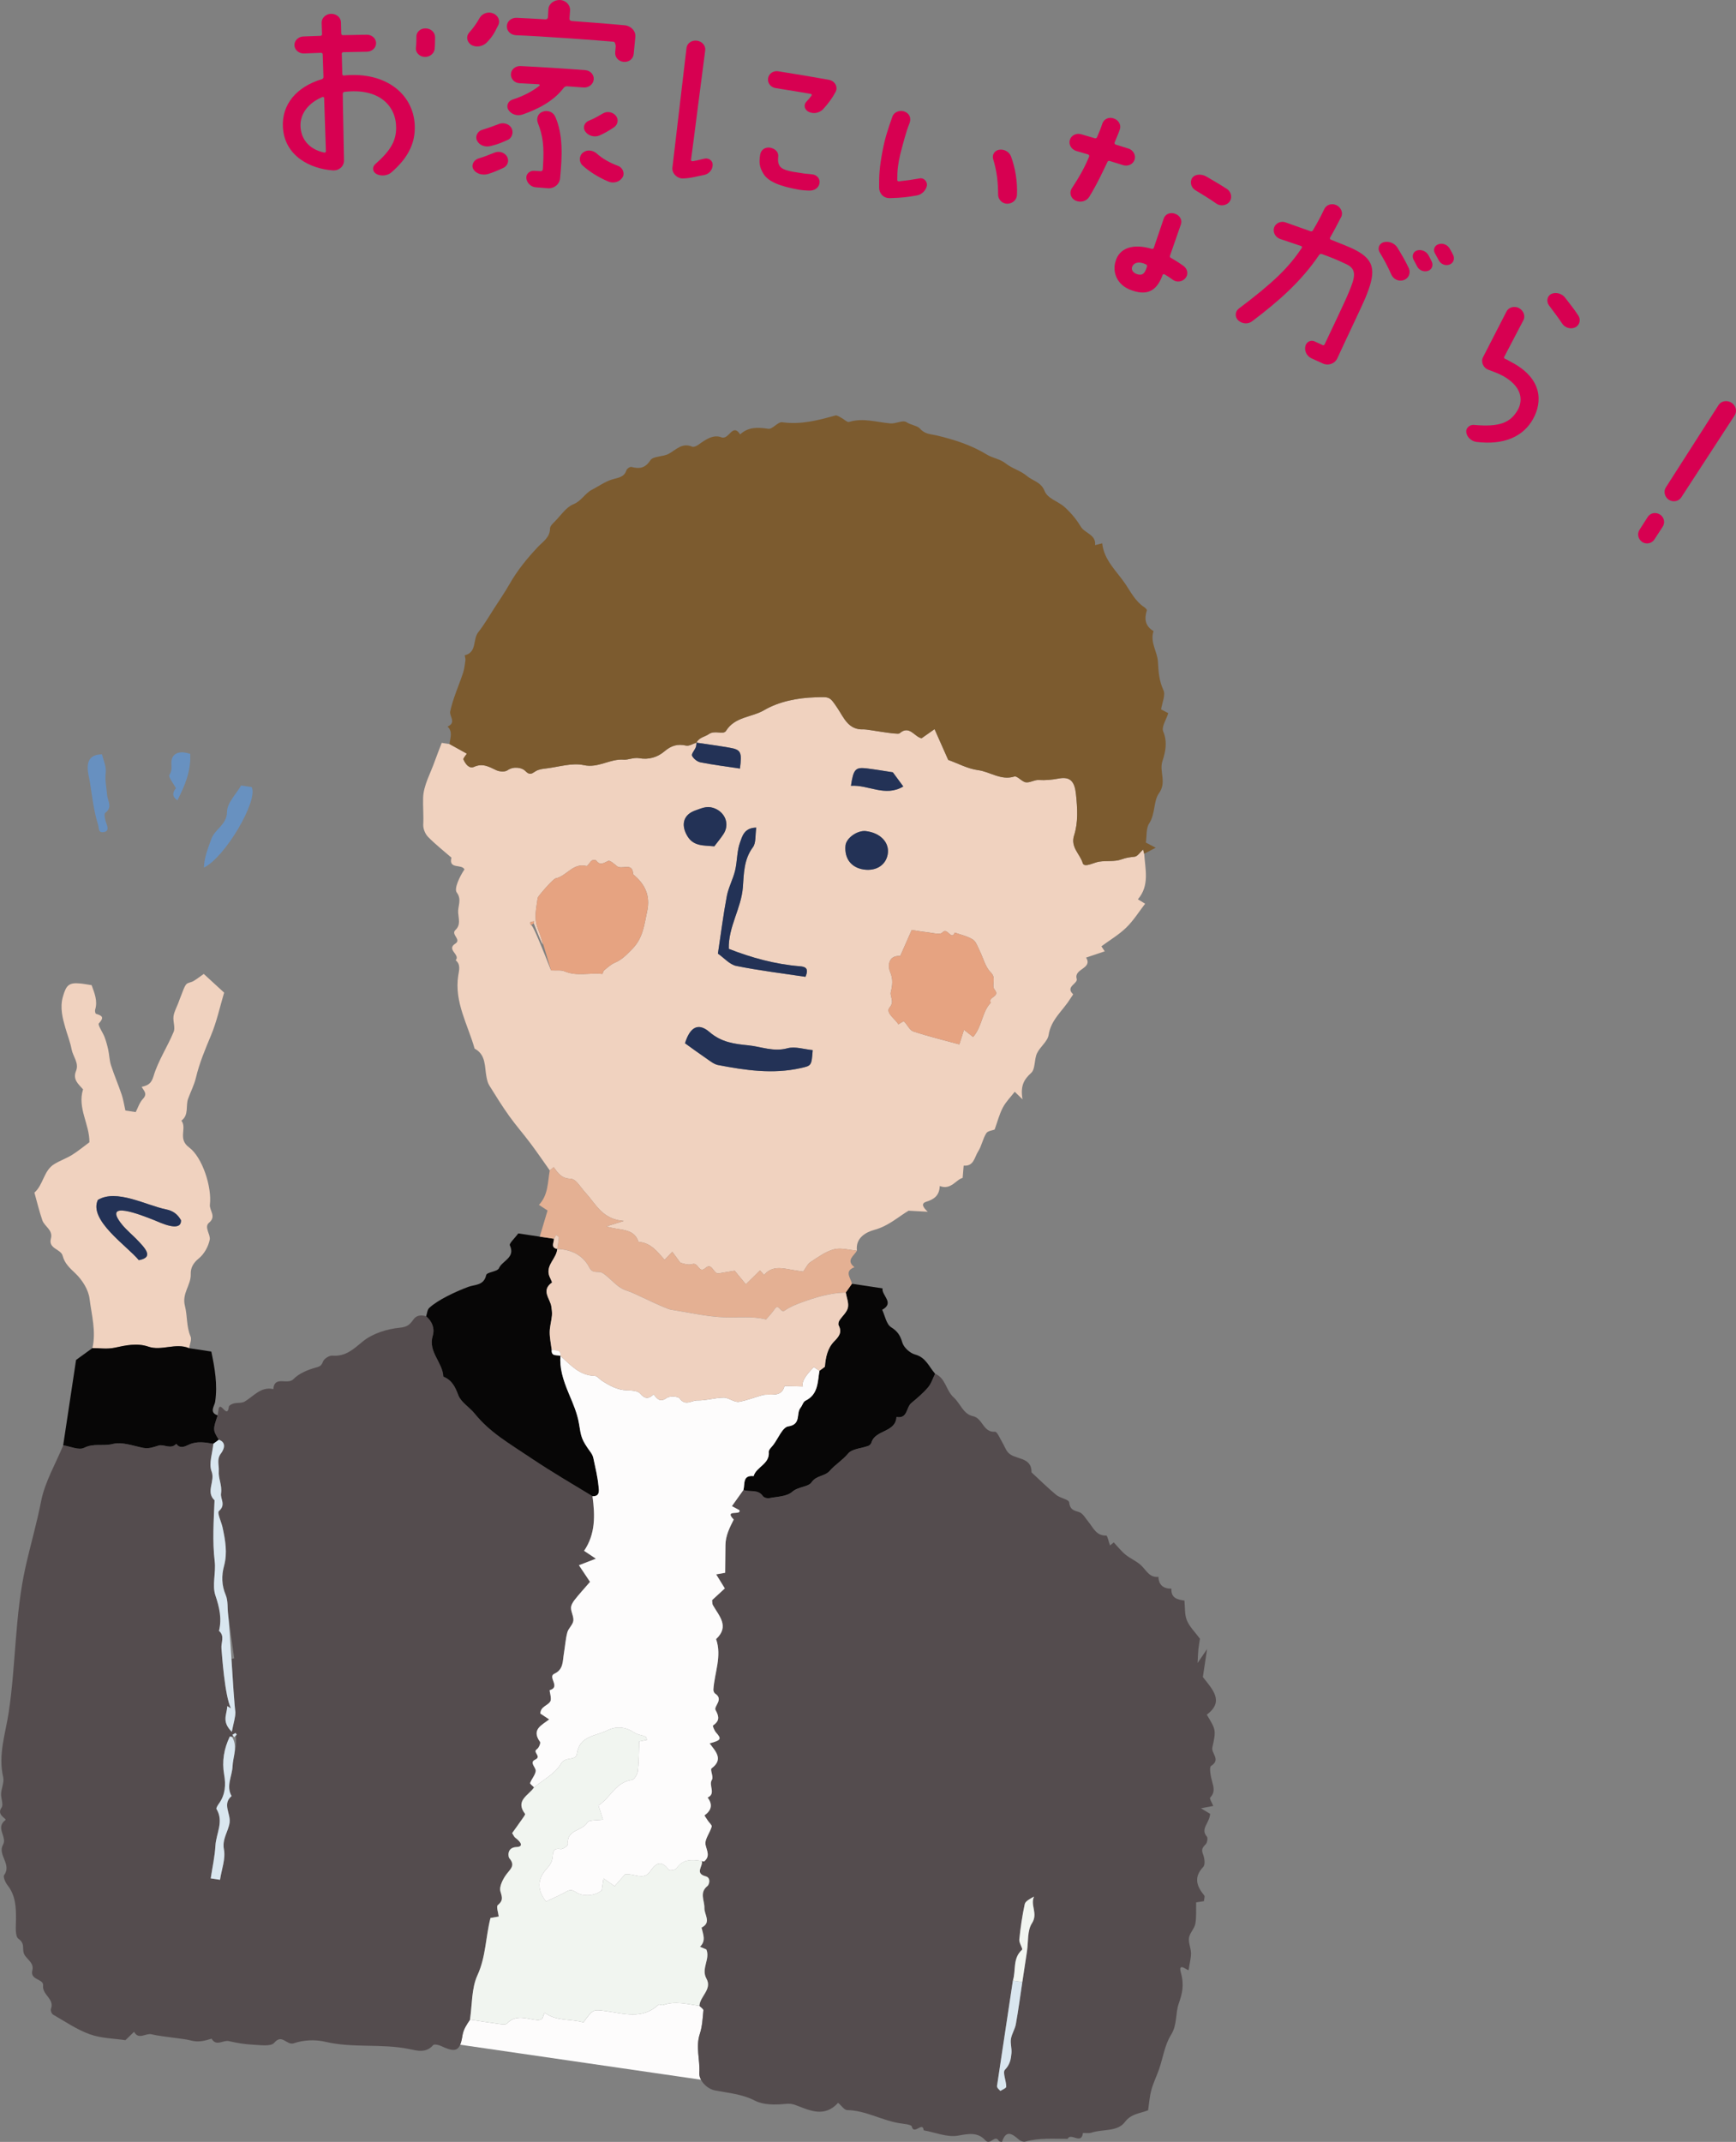 <?xml version="1.0" encoding="UTF-8"?>
<svg id="_レイヤー_2" data-name="レイヤー 2" xmlns="http://www.w3.org/2000/svg" width="122.619" height="151.256" viewBox="0 0 122.619 151.256">
  <rect x="0" y="0" width="122.619" height="151.256" fill="#808080" stroke="none"/>
  <defs>
    <style>
      .cls-1 {
        fill: #e4b093;
      }

      .cls-2 {
        fill: #e6a381;
      }

      .cls-3 {
        fill: #fdfcfc;
      }

      .cls-4 {
        fill: #070606;
      }

      .cls-5 {
        fill: #7c5b2f;
      }

      .cls-6 {
        fill: #233256;
      }

      .cls-7 {
        fill: #f0d2bf;
      }

      .cls-8 {
        fill: #6891c0;
      }

      .cls-9 {
        fill: none;
      }

      .cls-10 {
        fill: #f1f5f0;
      }

      .cls-11 {
        fill: #d70051;
      }

      .cls-12 {
        fill: #d9e6ef;
      }

      .cls-13 {
        fill: #6790c0;
      }

      .cls-14 {
        fill: #efd1bf;
      }

      .cls-15 {
        fill: #544c4e;
      }
    </style>
  </defs>
  <g id="_ヘッダー" data-name="ヘッダー">
    <g>
      <g>
        <path class="cls-9" d="m16.541,117.107c-.144-1.034-.29-2.053-.425-3.074.062.473.146,1.76.232,3.108.06-.006.123-.016.193-.034Z"/>
        <path class="cls-9" d="m16.446,124.499c-.01.078-.018.157-.021.235.003-.078.011-.157.021-.235Z"/>
        <path class="cls-9" d="m16.447,124.486c.075-.57.297-1.164.206-1.922-.038.038-.075.077-.115.115-.021-.029-.042-.057-.063-.086-.028.021-.051.034-.086.063.369.605.137,1.218.057,1.83Z"/>
        <path class="cls-9" d="m37.482,65.336l0-0c-.005-.037-.017-.086-.025-.128.008.042.02.091.025.128Z"/>
        <path class="cls-9" d="m37.703,65.212c-.074.041-.147.083-.221.124.074-.041.149-.077,1.437,3.186-.214-.69-.429-1.484-.697-2.281.207.637.195.812-.52-1.028Z"/>
        <path class="cls-3" d="m49.43,143.623c.175-.526.2-1.105.253-1.664.009-.095-.181-.208-.279-.313-.854-.11-1.704-.37-2.569-.052-.092.034-.269-.077-.32-.029-1.136,1.07-2.446.627-3.728.451-.908-.125-.909-.12-1.577.8-.885-.267-1.903-.053-2.742-.69-.058.15-.115.296-.171.442-.099.031-.2.092-.296.086-.741-.044-1.51-.471-2.19.238-.104.108-.412.049-.62.022-.665-.087-1.328-.195-1.992-.296-.234.354-.467.672-.539,1.142-.041.269-.091.476-.158.632l17.012,2.473c-.082-.156-.131-.322-.12-.486.063-.918-.271-1.828.038-2.755Z"/>
        <path class="cls-8" d="m17.774,55.581c-.218-.033-.439-.066-.744-.112-.342.598-.986,1.222-.994,1.855-.012.935-.853,1.203-1.112,1.93-.236.661-.488,1.258-.524,2.012,1.484-.695,3.869-4.755,3.375-5.685Z"/>
        <path class="cls-13" d="m7.303,58.765c.371-.047.333-.309.211-.614-.094-.234-.183-.675-.077-.751.538-.388.159-.868.131-1.249-.039-.528-.171-1.03-.099-1.588.054-.421-.17-.878-.264-1.29-.762-0-1.014.388-1.01.953.003.361.112.72.167,1.08.15.978.264,1.959.56,2.915.083.267-.003.592.381.543Z"/>
        <path class="cls-8" d="m12.531,56.515c.51-1.008.964-2.019.905-3.279-.629-.214-1.181-.124-1.309.414-.077.323.099.68-.161,1.064-.098.145.29.619.459.948q-.422.511.106.853Z"/>
        <path class="cls-15" d="m33.197,142.616c.159-1.053.102-2.204.529-3.134.597-1.301.569-2.67.919-4.041.164-.029.366-.064.581-.102-.03-.277-.186-.705-.067-.803.378-.313.329-.516.191-.962-.107-.348.182-.914.454-1.259.299-.379.591-.609.168-1.099-.075-.087-.195-.759.518-.785.432-.016.41-.281-.101-.662-.077-.058-.115-.168-.214-.321.211-.294.455-.628.69-.968.088-.127.257-.343.221-.391-.726-.954.266-1.307.637-1.873-.098-.105-.299-.247-.277-.308.106-.29.353-.548.393-.838.036-.257-.478-.605-.041-.808.5-.232-.209-.524.124-.74.138-.089.283-.435.223-.518-.63-.875.113-1.17.647-1.586-.215-.143-.423-.281-.622-.413.005-.508.538-.556.705-.867.11-.205-.09-.772-.041-.786.79-.225-.179-.933.325-1.161.648-.294.579-.887.67-1.419.085-.498.115-1.009.243-1.495.077-.291.382-.531.425-.818.043-.287-.157-.603-.163-.908-.004-.189.122-.406.248-.566.325-.414.682-.802,1.095-1.28-.214-.32-.444-.666-.785-1.175.419-.162.733-.282,1.198-.462-.412-.275-.602-.402-.833-.556.811-1.185.777-2.509.594-3.855-1.423-.863-2.856-1.698-4.245-2.628-1.756-1.175-3.011-1.886-4.075-3.204-.367-.455-.964-.795-1.155-1.301-.226-.6-.459-1.069-1.06-1.31-.044-1.008-1.084-1.747-.752-2.871.158-.536-.032-1.02-.463-1.392-.347-.106-.681-.085-.9.228-.244.348-.421.529-.965.58-.903.086-1.941.42-2.598.961-.693.57-1.224,1.084-2.172,1.012-.215-.016-.577.218-.652.419-.115.311-.235.348-.543.433-.553.154-1.155.406-1.543.805-.424.436-1.344-.277-1.422.704-.893-.194-1.384.509-2.029.884-.209.121-.513.067-.765.13-.131.033-.334.137-.345.228-.111.897-.557-.362-.716.118-.025.166-.05.333-.075.499-.345.997-.343,1.043.082,1.721.632.215.287.791.16.954-.333.429-.13.832-.161,1.248-.041.537.247,1.013.159,1.586-.06.394.365.8-.149,1.247-.143.124.172.761.259,1.167.191.894.352,1.785.103,2.704-.186.688-.177,1.361.116,2.056.175.416.111.929.173,1.397.135,1.021.281,2.04.425,3.074-.07.018-.133.028-.193.034.1,1.564.203,3.21.28,3.766.002.36-.118.72-.254,1.393-.736-.743-.349-1.198-.316-1.819.084.06.172.112.255.161-.447-.914-.637-3.865-.67-4.229-.039-.419.254-.874-.172-1.243.212-.869.031-1.653-.256-2.507-.242-.72.047-1.6-.047-2.391-.173-1.447-.069-2.883-.013-4.324-.642-.601.059-1.335-.208-2.04-.209-.555.066-1.292.126-1.948-.587-.099-1.166-.206-1.748.07-.276.131-.609.297-.871-.067-.39.421-.864.005-1.251.122-.367.111-.686.243-1.088.163-.715-.143-1.497-.444-2.148-.276-.672.173-1.355-.071-2.029.276-.364.188-.975-.104-1.475-.179-.54,1.313-1.296,2.583-1.562,3.949-.305,1.567-.752,3.088-1.099,4.638-.757,3.376-.675,6.85-1.187,10.257-.227,1.51-.761,3.005-.391,4.585.083.356-.125.772-.147,1.163-.019.335.183.78.03.992-.382.528.4.783.276.875-.738.549.146,1.192-.171,1.743-.407.71.635,1.38.08,2.142-.089.122.084.523.236.715.576.728.606,1.562.599,2.429-.004.469-.079,1.174.176,1.356.432.309.287.598.355.947.089.46.781.68.624,1.288-.178.688.812.591.759,1.061-.076.669.824.944.557,1.646-.041.107.043.351.141.407.856.493,1.689,1.069,2.609,1.396.823.292,1.747.299,2.51.414.269-.26.44-.426.61-.591.327.599.82.077,1.227.175.49.118.999.161,1.499.237.445.067.9.097,1.332.211.502.132.954.006,1.416-.138.33.58.82.077,1.228.174.545.129,1.108.223,1.666.25.524.025,1.299.148,1.531-.131.558-.671.88.21,1.391.031.67-.234,1.506-.272,2.202-.107,1.959.466,3.972.116,5.927.514.587.12,1.203.307,1.708-.278.07-.081.387-.015.552.063.781.37,1.148.398,1.354-.086.066-.156.116-.364.158-.632.072-.47.305-.788.539-1.142Zm-17.657-9.872c-.244-.037-.395-.06-.658-.099.118-.781.29-1.542.333-2.31.048-.856.611-1.703.077-2.586-.045-.074.102-.286.19-.413.433-.62.475-1.303.349-2.016-.166-.941-.014-1.834.398-2.687.007-.015.105.014.161.022.035-.03.057-.043.086-.063-.021-.029-.042-.057-.063-.086.073-.043.146-.086.218-.129.033.045.096.11.087.121-.018.024-.043.043-.064.064.09.758-.131,1.352-.206,1.922-.001.004-.001.009-.002.013-.01.079-.018.157-.021.235-.028.7-.473,1.388-.069,2.1-.673.559-.048,1.245-.141,1.875-.093.634-.542,1.151-.4,1.894.126.663-.165,1.406-.276,2.141Z"/>
        <path class="cls-15" d="m85.065,133.861c-.541-.661-.772-1.288-.074-2.026.151-.16.089-.629-.019-.897-.136-.336-.031-.481.189-.698.109-.108.166-.447.085-.542-.48-.557.177-.928.23-1.61-.091-.055-.318-.191-.648-.39.462-.089.665-.128.868-.167-.088-.219-.28-.521-.221-.582.331-.343.271-.672.157-1.081-.108-.384-.246-1.064-.087-1.164.706-.447-.006-.881.088-1.305.274-1.236.249-1.242-.394-2.312,1.251-.936.421-1.767-.277-2.659.085-.565.175-1.16.298-1.974-.268.394-.404.593-.67.983.024-.452.028-.706.055-.958.029-.272.079-.541.111-.757-.347-.47-.736-.841-.922-1.295-.172-.42-.125-.928-.174-1.401-.501-.064-.96-.178-.918-.837-.562.001-.896-.248-.92-.837-.611.07-.831-.419-1.18-.769-.324-.325-.787-.506-1.148-.801-.303-.248-.548-.567-.825-.86-.088.071-.175.14-.265.212-.091-.249-.185-.699-.264-.697-.713.025-.915-.551-1.259-.967-.207-.25-.398-.611-.665-.691-.403-.121-.638-.18-.7-.689-.025-.205-.637-.296-.911-.523-.605-.502-1.166-1.058-1.745-1.592.015-1.157-1.21-.853-1.679-1.431-.166-.205-.254-.472-.393-.701-.16-.264-.355-.747-.506-.736-.849.06-.86-.952-1.556-1.099-.691-.146-.9-.91-1.36-1.321-.559-.499-.569-1.373-1.314-1.673-.163.326-.272.698-.502.968-.349.408-.768.76-1.183,1.107-.368.307-.255,1.129-1.045.978-.06,1.118-1.504.889-1.77,1.814-.026.09-.123.192-.21.225-.489.181-1.153.203-1.437.546-.394.475-.911.777-1.294,1.217-.356.409-.941.309-1.291.818-.232.338-.925.284-1.374.675-.383.334-1.07.332-1.63.443-.131.026-.356-.044-.426-.146-.355-.516-.932-.265-1.379-.439-.266.374-.532.747-.814,1.143.167.09.349.188.532.286.155.397-1.126-.086-.404.659-.287.57-.576,1.139-.584,1.799-.008.633-.014,1.266-.022,1.962-.121.021-.324.057-.633.112.197.321.377.613.61.991-.303.279-.61.562-.898.828.021.148.007.268.055.352.439.768,1.19,1.5.227,2.399.424,1.217-.117,2.38-.191,3.57-.006.093.051.234.125.281.63.407-.118.894.029,1.16.277.499.269.779-.185,1.095-.03.021.098.355.216.488.405.455.367.549-.449.77.412.56,1.007,1.119.134,1.767-.116.086.154.612.034.79-.276.405.311.988-.311,1.268.379.501.268.91-.223,1.263-.006.004.162.251.25.384.092.138.291.303.262.406-.126.445-.519.917-.433,1.292.102.447.331.798-.094,1.163-.028.024-.107-.013-.163-.021.094.354-.527.863.265,1.076.399.107.246.59.133.68-.602.477-.201,1.039-.22,1.565-.017.464.522,1.017-.203,1.377.101.462.338.936-.111,1.353.144.061.288.122.449.19.293.674-.389,1.351.007,2.06.423.757-.458,1.245-.495,1.922.098.105.288.219.279.313-.053.559-.078,1.138-.253,1.664-.309.926.026,1.837-.038,2.755-.011.164.037.33.12.486.193.367.592.676.979.751.958.187,1.917.253,2.836.726.597.307,1.418.299,2.118.23.338-.033.505-.015.828.11.947.366,1.981.853,2.922-.188.245.204.441.51.642.513,1.293.023,2.41.707,3.648.918.321.055.875.091.912.238.162.643.776-.391.843.272.815.145,1.67.513,2.433.374.764-.139,1.394-.253,1.929.334.35.385.664-.456.954.046.029.05.215.07.215.067.295-.9.732-.567,1.204-.158.107.093.308.17.432.135.99-.28,1.999-.191,3.003-.196.221-.47.969.443,1.077-.403.004-.034.414.03.607-.034.79-.265,1.824-.047,2.354-.746.45-.593,1.022-.596,1.645-.832.068-.452.1-.955.228-1.431.137-.507.379-.985.55-1.484.277-.807.396-1.707.837-2.407.457-.724.299-1.502.549-2.218.235-.675.403-1.277.151-2.179-.237-.847.57-.029.549-.206.08-.529.173-.856.166-1.181-.008-.361-.194-.733-.142-1.076.052-.343.382-.642.446-.986.09-.489.046-1.003.06-1.515.165-.026.365-.058.549-.088.015-.178.075-.329.025-.39Zm-12.177,1.959c-.335.516-.248,1.306-.348,1.974-.109.723-.218,1.447-.328,2.17-.15.993-.282,1.99-.459,2.979-.064.357-.29.687-.347,1.044-.051.322.068.669.039.998-.037.424-.105.81-.462,1.176-.181.186.095.785.092,1.197-.001.104-.279.207-.414.299-.116-.12-.161-.154-.188-.198-.027-.043-.056-.1-.05-.145.372-2.484.747-4.968,1.122-7.451.23-.714-.033-1.567.645-2.173.081-.073-.217-.483-.192-.721.086-.839.204-1.678.384-2.501.047-.215.364-.372.657-.536-.288.612.304,1.189-.15,1.888Z"/>
        <path class="cls-7" d="m40.26,83.237c.448.019.612.458,1.146,1.046.687.756,1.143,1.823,2.655,1.939-.56.173-.787.244-1.232.381.925.318,1.945.077,2.27,1.096.871.053,1.348.71,1.841,1.266.212-.219.379-.392.546-.564.134.182.269.364.568.769.114.017.528.204.843.097.44-.149.452.697.931.279.492-.429.543.446.941.376.358-.063.717-.119,1.123-.186.22.268.458.555.791.96.369-.362.688-.676.998-.981.08.089.185.206.29.324.563-.679,1.282-.484,1.991-.36.269.047.54.083.772.118.192-.262.304-.535.508-.668.53-.346,1.069-.748,1.663-.905.498-.131,1.079.052,1.623.096-.12-.925.681-1.322,1.227-1.469.994-.267,1.7-.927,2.42-1.354.487.026.846.046,1.355.073-.37-.343-.483-.591-.093-.711.536-.165.917-.431.941-1.106.792.312,1.153-.463,1.616-.57.027-.321.05-.595.074-.87.72.066.763-.601,1.017-.994.252-.391.33-.894.577-1.29.107-.173.445-.202.592-.261.2-.553.331-1.083.578-1.552.216-.411.561-.753.843-1.118.114.111.203.198.551.537-.172-.973.116-1.419.609-1.868.301-.275.207-.942.408-1.378.215-.466.752-.841.824-1.305.168-1.094,1.01-1.713,1.527-2.555.069-.112.219-.303.203-.318-.581-.54.355-.745.254-1.09-.215-.731,1.144-.701.666-1.499.444-.149.887-.298,1.313-.441-.059-.089-.148-.221-.236-.354.597-.441,1.24-.82,1.759-1.325.509-.495.894-1.118,1.332-1.684-.157-.095-.335-.202-.513-.31.84-.976.518-2.114.446-3.217-.025-.101-.05-.202-.075-.303-.201.181-.388.489-.605.512-.324.034-.603.068-.926.188-.475.176-1.044.08-1.564.159-.411.062-1.065.458-1.172.098-.192-.642-.876-1.116-.609-1.946.302-.938.237-1.926.134-2.911-.09-.859-.369-1.269-1.213-1.111-.488.091-.936.134-1.423.105-.299-.018-.621.207-.909.163-.288-.043-.604-.471-.806-.408-.951.298-1.708-.338-2.567-.451-.724-.095-1.412-.473-2.107-.723-.298-.672-.62-1.397-.964-2.171-.359.252-.623.437-.916.643-.503-.09-.861-.964-1.56-.345-.137.121-2.281-.298-2.53-.284-1.076.062-1.398-.82-1.839-1.48-.573-.858-.554-.815-1.587-.783-1.289.04-2.578.306-3.611.911-.872.51-2.055.449-2.685,1.455-.197.314-.78-.076-1.225.238-.269.19-.68.222-.86.597.776.117,1.554.22,2.327.355.811.142.889.302.741,1.474-.929-.14-1.864-.257-2.786-.438-.23-.045-.498-.258-.598-.467-.061-.126.178-.387.262-.594.041-.101.038-.22.054-.331-.248.076-.521.259-.74.209-.601-.138-1.056.006-1.519.401-.502.428-1.116.611-1.796.489-.374-.067-.798.128-1.074.105-.984-.084-1.794.612-2.835.385-.825-.18-1.758.126-2.641.232-.256.031-.538.062-.748.191-.29.178-.417.327-.763-.03-.193-.199-.785-.347-1.242-.026-.178.125-.56.096-.782-.007-.511-.239-.954-.518-1.572-.239-.349.157-.613-.204-.745-.51-.04-.092.157-.287.237-.421-.405-.224-.813-.45-1.222-.677-.206-.031-.412-.062-.558-.084-.196.516-.355.909-.496,1.308-.3.85-.789,1.697-.817,2.558-.02.617.041,1.265.008,1.909-.014.285.136.654.338.861.513.526,1.097.983,1.653,1.468-.218.851.734.424.92.833-.342.497-.745,1.357-.547,1.622.38.508.07.961.102,1.434.029.43.192.864-.193,1.222-.344.321.453.668-.008.962-.663.423.38.775.027,1.171.365.309.241.695.181,1.078-.292,1.871.676,3.462,1.154,5.163.825.442.696,1.28.841,2.008.04.203.088.419.195.59.451.726.902,1.454,1.398,2.149.477.668,1.022,1.288,1.515,1.946.469.626.909,1.273,1.362,1.911.092-.077.183-.154.275-.231.291.401.542.789,1.155.815Zm23.326-15.726c.253-.574.507-1.148.812-1.839.315.047.686.118,1.06.156.376.038.936.205,1.098.027.377-.415.622.602.882.002.43.156.898.251,1.276.49.232.147.338.507.478.782.262.519.398,1.16.79,1.541.433.421.009.901.278,1.228.408.495-.523.511-.278.91-.635.666-.597,1.673-1.249,2.421-.196-.155-.394-.311-.644-.508-.097.307-.192.605-.327,1.032-1.098-.3-2.191-.562-3.254-.916-.266-.089-.421-.487-.66-.707-.036-.033-.255.132-.39.205-.239-.391-.935-.82-.624-1.188.379-.448.006-.745.091-1.1.11-.459.173-.905-.058-1.427-.147-.332-.177-1.167.719-1.111Zm-2.584-6.109c-.879-.132-1.367-.773-1.283-1.687.049-.531.838-1.093,1.439-1.023,1.035.12,1.689.816,1.543,1.642-.136.766-.825,1.199-1.699,1.068Zm.224-7.137c.614.076,1.225.181,1.837.274.117.158.234.317.355.482.122.165.248.336.383.52-1.277.762-2.465-.133-3.697-.049.177-1.176.316-1.326,1.121-1.227Zm-9.89,9.021c.117-.619.44-1.197.587-1.814.156-.652.12-1.362.348-1.981.144-.392.276-1.04,1.147-1.045-.083.552-.011,1.08-.238,1.383-.646.864-.639,1.873-.71,2.828-.112,1.502-1.037,2.787-.994,4.35,1.589.624,3.259,1.086,5.009,1.229.383.031.673.123.407.746-1.6-.242-3.256-.44-4.885-.769-.469-.095-.863-.565-1.299-.869.213-1.413.379-2.743.628-4.058Zm-1.218,9.599c.832.72,1.757.84,2.717.933.918.09,1.795.478,2.78.211.545-.148,1.191.074,1.789.129-.078,1.116-.097,1.101-.851,1.27-1.967.442-3.903.154-5.834-.217-.29-.056-.556-.279-.813-.454-.516-.351-1.017-.722-1.521-1.082.351-1.137.931-1.484,1.734-.789Zm-.985-15.658c.391-.133.76-.325,1.234-.179.828.256,1.212,1.131.731,1.86-.2.303-.436.583-.644.859-.763-.078-1.48.018-1.923-.759-.447-.782-.26-1.488.603-1.782Zm-9.265,11.365c-.236-.103-.541-.045-.948-.069-1.288-3.263-1.364-3.227-1.437-3.186-0.0 0-0.0 0-0.0 0l0-0-0.0 0c-.005-.037-.017-.086-.025-.128-.008-.042-.012-.076 0-.083.078-.042.177-.045.268-.063-.008.05-.015.099-.022.149.715,1.84.727,1.665.52,1.028-.077-.231-.157-.462-.245-.69-.285-.745-.09-1.437.001-2.153.011-.087,1.065-1.327,1.27-1.37.776-.161,1.227-1.118,2.175-.87.082.022.227-.277.374-.385.072-.053.276-.055.316-.002.291.39.53.158.846.027.133-.055.426.214.618.37.341.277,1.121-.321,1.141.576.839.682,1.231,1.499.987,2.622-.207.952-.281,1.877-1.055,2.658-.386.388-.712.748-1.221.96-.277.116-.513.339-.753.532-.074.06-.107.266-.143.262-.884-.101-1.793.193-2.666-.187Z"/>
        <path class="cls-5" d="m32.74,53.643c.132.306.396.667.745.51.618-.278,1.061 0,1.572.239.221.104.604.132.782.007.457-.321,1.049-.172,1.242.026.346.357.473.208.763.03.21-.129.493-.161.748-.191.883-.106,1.817-.412,2.641-.232,1.041.227,1.851-.468,2.835-.385.277.024.7-.171,1.074-.105.68.122,1.294-.062,1.796-.489.464-.395.919-.539,1.519-.401.219.05.492-.132.74-.209.18-.375.591-.407.86-.597.445-.314,1.028.077,1.225-.238.63-1.006,1.813-.944,2.685-1.455,1.033-.605,2.322-.871,3.611-.911,1.033-.032,1.014-.075,1.587.783.441.661.763,1.543,1.839,1.48.248-.014,2.392.405,2.53.284.7-.619,1.057.255,1.56.345.293-.206.557-.391.916-.643.344.774.666,1.499.964,2.171.695.25,1.383.628,2.107.723.859.113,1.615.748,2.567.451.203-.063.519.365.806.408.288.043.61-.181.909-.163.487.029.935-.014,1.423-.105.844-.158,1.123.252,1.213,1.111.103.986.168,1.974-.134,2.911-.267.83.417,1.304.609,1.946.108.36.762-.036,1.172-.098.52-.078,1.089.017,1.564-.159.323-.12.602-.154.926-.188.217-.023.405-.331.605-.512.025.101.05.202.075.303.246-.129.492-.258.814-.426-.33-.174-.514-.27-.695-.365.072-.479.01-1.009.234-1.349.447-.679.294-1.58.691-2.129.572-.791.003-1.529.248-2.278.209-.639.369-1.343.053-2.09-.135-.32.222-.848.358-1.292-.145-.076-.329-.172-.507-.266.073-.481.325-1.011.167-1.352-.308-.667-.352-1.299-.39-2.011-.038-.71-.576-1.38-.31-2.165-.591-.351-.666-.86-.473-1.469.016-.052-.11-.174-.193-.228-.605-.395-.942-1.06-1.308-1.608-.61-.913-1.528-1.693-1.652-2.893-.169.042-.337.084-.504.125.08-.747-.724-.825-1.018-1.316-.293-.49-.676-.955-1.139-1.373-.461-.417-1.193-.58-1.414-1.143-.249-.633-.848-.708-1.258-1.06-.426-.365-1.033-.515-1.473-.868-.415-.332-.937-.385-1.329-.625-1.114-.683-2.311-1.062-3.554-1.359-.418-.1-.831-.076-1.184-.485-.176-.204-.638-.244-.965-.458-.244-.16-.741.124-1.116.093-.973-.082-1.929-.409-2.926-.106-.137.042-.353-.191-.539-.285-.14-.07-.312-.202-.431-.168-1.229.343-2.444.662-3.754.476-.3-.043-.686.509-.983.464-.739-.113-1.401-.143-1.986.393-.556-.842-.775.423-1.335.206-.567-.22-1.128.173-1.618.527-.121.087-.328.182-.437.136-.712-.303-1.131.215-1.658.504-.402.221-1.094.153-1.293.454-.387.586-.782.611-1.346.473-.094-.023-.308.119-.342.225-.165.514-.585.529-1.011.657-.504.152-.953.481-1.429.728-.498.258-.741.795-1.318,1.029-.508.206-.873.775-1.288,1.197-.145.147-.352.333-.354.503-.009.65-.484.913-.866,1.318-.75.795-1.447,1.652-1.996,2.616-.334.587-.718,1.146-1.085,1.714-.368.568-.707,1.16-1.125,1.688-.396.499-.074,1.414-.953,1.627-.01.002.065.236.049.355-.04.302-.076.611-.171.898-.302.907-.709,1.788-.905,2.716-.07.333.458.783-.184,1.062.387.375.181.815.134,1.237.409.226.817.453,1.222.677-.08.134-.277.329-.237.421Z"/>
        <path class="cls-7" d="m10.479,95.099c.931.321,1.929-.294,2.878.109.042-.278.2-.607.105-.825-.306-.705-.22-1.474-.398-2.154-.235-.898.434-1.474.408-2.244-.015-.453.171-.794.573-1.121.378-.307.675-.843.769-1.325.07-.357-.419-.89-.052-1.191.546-.448.015-.865.064-1.282.147-1.241-.531-3.345-1.473-4.041-.823-.608-.127-1.347-.54-1.889.544-.395.289-1.033.471-1.538.18-.497.431-.975.552-1.484.248-1.043.656-2.015,1.068-2.999.408-.976.632-2.03.927-3.018-.551-.506-1.002-.919-1.439-1.32-.274.192-.495.366-.734.508-.16.095-.405.101-.506.229-.157.199-.228.468-.328.71-.081.195-.151.395-.226.593-.119.316-.296.623-.342.949-.052.362.138.791.009,1.102-.44,1.06-1.097,2.043-1.421,3.131-.168.563-.427.649-.837.754.142.268.44.48.088.849-.242.254-.353.632-.509.931-.271-.041-.533-.08-.728-.11-.097-.425-.15-.789-.266-1.131-.235-.694-.526-1.368-.752-2.065-.111-.344-.115-.72-.192-1.077-.066-.305-.147-.609-.256-.9-.129-.346-.508-.875-.409-.981.408-.438.225-.545-.201-.675-.048-.015-.088-.205-.061-.292.191-.612-.042-1.158-.25-1.732-.265-.04-.54-.095-.817-.121-.803-.075-.982.135-1.212.938-.223.779-.015,1.54.179,2.212.141.487.339.984.436,1.502.096.512.542.966.314,1.525-.25.612.169.929.495,1.301-.414,1.313.466,2.47.449,3.736-.408.301-.799.628-1.228.894-.398.247-.853.403-1.253.648-.755.462-.767,1.459-1.404,2.015.183.651.34,1.311.559,1.95.154.449.773.683.606,1.298-.197.726.702.723.83,1.212.146.558.514.873.915,1.258.473.455.907,1.141.985,1.773.142,1.149.477,2.311.201,3.491.523-.005,1.009.092,1.579-.029.728-.153,1.558-.356,2.377-.074Zm-3.566-10.362c1.313-.799,3.42.386,4.814.667.493.099.814.337,1.056.765.037.906-1.515.145-1.863.007-.989-.394-3.761-1.492-2.291.313.29.356.812.809.979.984.595.625,1.325,1.314.198,1.518-.823-.999-3.564-2.825-2.893-4.253Z"/>
        <path class="cls-10" d="m47.775,131.95c-.073.109-.474.164-.53.092-.544-.693-.885-.516-1.344.135-.444.631-1.135.105-1.744.175-.241.272-.512.58-.746.844-.266-.185-.472-.329-.781-.544-.06.398-.099.657-.125.829-.412.392-1.308.485-1.809.149-.282-.19-.437-.198-.713-.04-.453.26-.94.461-1.413.687-.666-.836-.588-1.614.026-2.289.243-.267.399-.495.434-.837.034-.333.031-.679.57-.576.153.029.529-.25.517-.353-.123-1.03,1.021-.91,1.372-1.525.111-.195.671-.136,1.102-.205-.11-.343-.205-.638-.321-.999.841-.513,1.197-1.638,2.361-1.801.172-.024.394-.393.421-.622.079-.677.071-1.364.099-2.091.127-.027.33-.069.545-.114-.033-.082-.045-.211-.101-.234-.246-.101-.537-.121-.753-.261-.638-.415-1.264-.512-1.971-.165-.816.402-1.933.367-2.117,1.619-.085.579-.817.166-1.14.734-.392.689-1.241,1.118-1.892,1.66-.371.566-1.363.919-.637,1.873.036.048-.133.264-.221.391-.236.34-.48.674-.69.968.099.152.137.263.214.321.511.381.533.646.101.662-.713.026-.593.698-.518.785.423.49.13.72-.168,1.099-.271.345-.561.91-.454,1.259.137.446.187.648-.191.962-.118.098.037.527.067.803-.214.038-.417.073-.581.102-.35,1.371-.322,2.74-.919,4.041-.427.93-.37,2.082-.529,3.134.664.1,1.326.209,1.992.296.208.027.517.086.62-.022.68-.709,1.449-.282,2.19-.238.097.006.198-.056.296-.086.056-.146.113-.292.171-.442.839.637,1.858.423,2.742.69.668-.92.669-.925,1.577-.8,1.282.177,2.592.62,3.728-.451.051-.048.228.063.32.029.866-.318,1.715-.057,2.569.052.037-.677.919-1.165.495-1.922-.396-.709.285-1.385-.007-2.06-.161-.068-.305-.129-.449-.19.449-.417.212-.891.111-1.353.725-.36.187-.913.203-1.377.019-.525-.382-1.088.22-1.565.113-.09.266-.573-.133-.68-.792-.213-.171-.722-.265-1.076-.686-.117-1.339-.166-1.806.527Z"/>
        <path class="cls-4" d="m30.562,94.344c-.332,1.124.708,1.862.752,2.871.601.241.834.71,1.06,1.31.191.506.788.846,1.155,1.301,1.064,1.318,2.319,2.029,4.075,3.204,1.389.93,2.823,1.765,4.245,2.628.566.026.448-.468.426-.709-.061-.668-.227-1.327-.365-1.987-.029-.139-.098-.279-.181-.394-.691-.949-.676-1.094-.835-2.049-.118-.708-.416-1.396-.698-2.065-.471-1.115-.669-1.873-.609-2.704-.246-.089-.665.069-.618-.435-.051-.416-.144-.832-.141-1.247.002-.39.121-.778.158-1.169.02-.207-.012-.422-.041-.631-.079-.562-.75-1.133.038-1.696.041-.029-.165-.363-.214-.565-.174-.719.547-1.154.59-1.808-.496-.104-.221-.458-.233-.718-.334-.05-.668-.101-1.002-.151-.538-.081-1.076-.162-1.516-.229-.267.364-.657.709-.595.841.413.878-.539,1.077-.771,1.618-.106.247-.854.268-.9.482-.164.751-.809.664-1.257.831-.875.324-2.172.926-2.77,1.493-.135.128-.147.387-.215.586.431.372.621.856.463,1.392Z"/>
        <path class="cls-4" d="m59.889,92.349c-.076.328-.405.594-.601.901-.059.092-.095.26-.05.345.256.495.023.781-.324,1.135-.464.474-.603,1.129-.649,1.788-.128.095-.256.189-.385.284-.134.795-.081,1.669-.994,2.114-.159.078-.217.344-.346.502-.322.394.075,1.168-.865,1.309-.404.06-.703.838-1.045,1.293-.124.165-.345.35-.33.509.079.862-.877,1.045-1.072,1.71-.798-.086-.603.559-.719.976.448.174,1.025-.077,1.379.439.07.102.295.172.426.146.56-.112,1.247-.109,1.63-.443.448-.392,1.142-.337,1.374-.675.35-.51.935-.409,1.291-.818.383-.44.9-.742,1.294-1.217.284-.342.948-.364,1.437-.546.088-.033.185-.135.21-.225.266-.925,1.71-.696,1.77-1.814.791.151.678-.67,1.045-.978.414-.347.834-.699,1.183-1.107.23-.269.339-.641.502-.968-.433-.485-.647-1.152-1.413-1.356-.362-.096-.798-.492-.901-.84-.149-.503-.331-.797-.795-1.088-.336-.211-.429-.807-.63-1.232.902-.489-.053-1.009.024-1.511-.72-.109-1.441-.217-2.161-.326-.145.206-.29.412-.435.618.06.36.225.745.149,1.073Z"/>
        <path class="cls-1" d="m39.282,87.218c.067.054.195.113.191.162-.02.275-.072.547-.114.82.994.029,1.819.435,2.27,1.312.248.483.64.202.932.385.617.386,1.009,1.059,1.78,1.266.354.095,2.63,1.256,3.056,1.322,1.271.198,2.541.498,3.818.541.966.032,1.938-.101,2.895.149.207-.245.431-.462.595-.717.308-.48.413.309.725.087.339-.241.741-.408,1.135-.553,1.026-.377,2.068-.696,3.176-.718.145-.206.29-.412.435-.618-.083-.411-.573-.884.176-1.169-.632-.494-.024-.801.176-1.169-.544-.044-1.125-.227-1.623-.096-.594.157-1.133.559-1.663.905-.203.133-.315.406-.508.668-.232-.035-.503-.07-.772-.118-.709-.125-1.429-.32-1.991.36-.105-.117-.21-.234-.29-.324-.31.305-.629.619-.998.981-.333-.404-.57-.692-.791-.96-.406.067-.765.122-1.123.186-.398.07-.449-.805-.941-.376-.479.418-.491-.428-.931-.279-.315.107-.729-.08-.843-.097-.299-.405-.433-.587-.568-.769-.167.172-.334.345-.546.564-.492-.556-.97-1.213-1.841-1.266-.325-1.019-1.345-.779-2.27-1.096.445-.138.672-.208,1.232-.381-1.512-.116-1.968-1.183-2.655-1.939-.535-.588-.698-1.028-1.146-1.046-.614-.025-.864-.414-1.155-.815-.092.077-.183.154-.275.231-.148.84-.102,1.736-.764,2.435.253.165.466.304.609.397-.193.647-.372,1.246-.551,1.845.334.05.668.101,1.002.151.052-.088.104-.176.156-.264Z"/>
        <path class="cls-4" d="m5.937,102.245c.674-.348,1.357-.103,2.029-.276.65-.168,1.433.133,2.148.276.402.08.72-.052,1.088-.163.387-.117.861.299,1.251-.122.262.364.594.198.871.067.583-.276,1.161-.169,1.748-.07.128-.095.256-.189.385-.284-.425-.678-.427-.723-.082-1.721-.628-.209-.222-.663-.177-.965.179-1.223-.031-2.392-.273-3.544-.578-.087-1.073-.162-1.567-.237-.949-.403-1.947.212-2.878-.109-.819-.282-1.649-.079-2.377.074-.57.12-1.056.024-1.579.029-.363.264-.727.528-1.151.836-.293,1.939-.601,3.983-.91,6.028.5.075,1.111.367,1.475.179Z"/>
        <path class="cls-3" d="m53.229,104.241c.195-.666,1.15-.848,1.072-1.71-.014-.159.207-.344.33-.509.342-.455.641-1.233,1.045-1.293.94-.141.543-.915.865-1.309.13-.159.187-.425.346-.502.913-.446.86-1.319.994-2.114-.13-.086-.259-.173-.396-.264q-.946.947-.776,1.369c-.452-.01-.874-.019-1.295-.027-.228.872-1.063.501-1.571.643-.543.152-1.085.365-1.637.466-.333.061-.726-.294-1.091-.292-.619.003-1.24.212-1.856.195-.396-.011-.845.425-1.249-.135-.118-.163-.713-.189-.918-.041-.488.351-.678.047-.926-.249-.341.317-.601.352-.953-.063-.169-.199-.61-.216-.931-.226-.678-.02-1.227-.33-1.769-.677-.174-.112-.336-.34-.507-.344-1.079-.021-1.709-.775-2.419-1.406-.059.831.138,1.588.609,2.704.283.669.58,1.357.698,2.065.16.955.144,1.099.835,2.049.084.115.152.256.181.394.138.66.304,1.319.365,1.987.022.241.14.735-.426.709.183,1.345.217,2.669-.594,3.855.231.154.421.281.833.556-.465.179-.779.3-1.198.462.34.509.571.855.785,1.175-.413.478-.77.867-1.095,1.28-.125.16-.252.377-.248.566.006.305.206.621.163.908-.043.287-.349.527-.425.818-.128.486-.158.997-.243,1.495-.091.532-.022,1.125-.67,1.419-.504.228.465.936-.325,1.161-.05.014.151.581.041.786-.167.311-.7.359-.705.867.199.132.407.27.622.413-.534.416-1.277.711-.647,1.586.06.084-.085.43-.223.518-.334.216.376.508-.124.74-.436.202.077.55.041.808-.04.291-.287.548-.393.838-.022.061.179.203.277.308.651-.541,1.5-.971,1.892-1.66.323-.567,1.055-.154,1.14-.734.184-1.252,1.302-1.217,2.117-1.619.706-.348,1.333-.25,1.971.165.216.14.507.161.753.261.056.023.068.152.101.234-.215.045-.418.088-.545.114-.028.727-.02,1.414-.099,2.091-.027.229-.249.598-.421.622-1.164.163-1.521,1.288-2.361,1.801.116.361.211.656.321.999-.431.069-.99.01-1.102.205-.351.615-1.495.496-1.372,1.525.012.103-.364.382-.517.353-.539-.103-.537.243-.57.576-.035.342-.191.57-.434.837-.614.675-.693,1.453-.026,2.289.472-.226.959-.427,1.413-.687.276-.158.431-.15.713.04.501.337,1.397.244,1.809-.149.026-.172.065-.431.125-.829.309.215.515.359.781.544.233-.264.505-.572.746-.844.609-.07,1.3.456,1.744-.175.458-.651.799-.829,1.344-.135.056.072.457.017.53-.092.467-.693,1.12-.644,1.806-.527.055.008.135.045.163.021.426-.365.196-.716.094-1.163-.086-.375.307-.847.433-1.292.029-.102-.17-.268-.262-.406-.089-.133-.256-.38-.25-.384.491-.353.602-.761.223-1.263.622-.28.036-.863.311-1.268.121-.178-.15-.704-.034-.79.873-.648.278-1.207-.134-1.767.817-.221.855-.315.449-.77-.118-.132-.246-.467-.216-.488.455-.316.463-.596.185-1.095-.148-.266.601-.753-.029-1.16-.074-.048-.131-.188-.125-.281.074-1.189.615-2.353.191-3.57.964-.899.212-1.632-.227-2.399-.048-.084-.034-.204-.055-.352.288-.266.596-.549.898-.828-.233-.378-.412-.67-.61-.991.309-.055.512-.091.633-.112.008-.696.014-1.329.022-1.962.008-.66.297-1.229.584-1.799-.722-.745.559-.262.404-.659-.183-.098-.364-.196-.532-.286.282-.396.548-.77.814-1.143.116-.416-.079-1.062.719-.976Z"/>
        <path class="cls-12" d="m14.945,103.906c.266.705-.435,1.439.208,2.04-.056,1.441-.16,2.877.013,4.324.094.791-.195,1.672.047,2.391.287.853.468,1.638.256,2.507.426.369.133.824.172,1.243.034.364.224,3.315.67,4.229-.082-.049-.171-.101-.255-.161-.033.621-.419,1.076.316,1.819.135-.673.256-1.033.254-1.393-.077-.555-.18-2.202-.28-3.766-.086-1.348-.169-2.635-.232-3.108-.062-.467.003-.981-.173-1.397-.293-.695-.302-1.369-.116-2.056.249-.919.088-1.81-.103-2.704-.087-.406-.402-1.042-.259-1.167.514-.447.088-.853.149-1.247.087-.572-.2-1.049-.159-1.586.032-.416-.172-.819.161-1.248.126-.163.472-.74-.16-.954-.128.095-.256.189-.385.284-.06.656-.336,1.394-.126,1.948Z"/>
        <path class="cls-12" d="m16.216,128.71c.093-.63-.533-1.316.141-1.875-.405-.713.041-1.401.069-2.1.003-.078.011-.157.021-.235.001-.004.001-.009.002-.013.08-.612.311-1.225-.057-1.83-.056-.008-.153-.037-.161-.022-.411.854-.564,1.746-.398,2.687.126.712.085,1.396-.349,2.016-.088.126-.235.339-.19.413.534.884-.029,1.73-.077,2.586-.043.768-.215,1.529-.333,2.31.263.04.414.062.658.099.111-.735.402-1.478.276-2.141-.141-.742.307-1.26.4-1.894Z"/>
        <path class="cls-12" d="m16.654,122.564c.021-.021.046-.04.064-.064.009-.011-.054-.077-.087-.121-.073.043-.145.086-.218.129.021.029.042.057.063.086.021.029.042.057.063.086.039-.037.077-.076.115-.115Z"/>
        <path class="cls-12" d="m70.422,147.314c-.007.045.023.102.05.145.028.044.072.078.188.198.135-.093.413-.195.414-.299.003-.412-.273-1.011-.092-1.197.357-.367.425-.752.462-1.176.029-.329-.09-.676-.039-.998.057-.357.283-.687.347-1.044.178-.988.309-1.985.459-2.979-.223-.034-.445-.067-.668-.101-.375,2.484-.75,4.967-1.122,7.451Z"/>
        <path class="cls-10" d="m73.037,133.931c-.293.165-.61.321-.657.536-.18.823-.298,1.662-.384,2.501-.025.239.273.649.192.721-.678.606-.415,1.459-.645,2.173.223.034.445.067.668.101.109-.723.218-1.447.328-2.17.101-.668.013-1.458.348-1.974.454-.699-.138-1.276.15-1.888Z"/>
        <path class="cls-2" d="m42.677,68.516c.239-.193.475-.417.753-.532.509-.213.836-.572,1.221-.96.774-.78.849-1.706,1.055-2.658.244-1.123-.149-1.94-.987-2.622-.02-.898-.8-.299-1.141-.576-.192-.156-.484-.426-.618-.37-.316.131-.555.363-.846-.027-.04-.053-.244-.051-.316.002-.147.108-.292.406-.374.385-.947-.248-1.399.709-2.175.87-.205.043-1.259,1.282-1.27,1.37-.091.716-.286,1.408-.001,2.153.088.229.168.46.245.69.267.797.482,1.591.697,2.281.408.024.713-.033.948.069.873.38,1.781.086,2.666.187.036.004.069-.202.143-.262Z"/>
        <path class="cls-2" d="m62.925,70.048c-.085.354.288.652-.091,1.1-.311.368.384.797.624,1.188.135-.074.354-.239.39-.205.239.22.394.618.66.707,1.063.354,2.156.616,3.254.916.135-.427.229-.725.327-1.032.249.197.448.353.644.508.651-.749.614-1.755,1.249-2.421-.245-.399.686-.415.278-.91-.269-.326.155-.807-.278-1.228-.392-.381-.528-1.021-.79-1.541-.139-.276-.246-.636-.478-.782-.377-.239-.846-.334-1.276-.49-.261.6-.505-.417-.882-.002-.162.178-.721.01-1.098-.027-.374-.037-.745-.108-1.06-.156-.305.691-.558,1.265-.812,1.839-.896-.056-.866.778-.719,1.111.231.523.168.969.058,1.427Z"/>
        <path class="cls-6" d="m48.384,73.673c.504.36,1.005.731,1.521,1.082.257.175.523.398.813.454,1.931.371,3.867.659,5.834.217.754-.169.773-.154.851-1.27-.597-.055-1.243-.277-1.789-.129-.984.268-1.861-.121-2.78-.211-.96-.094-1.885-.213-2.717-.933-.803-.695-1.383-.348-1.734.789Z"/>
        <path class="cls-6" d="m52.008,68.211c1.629.329,3.284.528,4.885.769.266-.623-.024-.714-.407-.746-1.75-.143-3.42-.605-5.009-1.229-.043-1.563.881-2.848.994-4.35.071-.955.064-1.964.71-2.828.227-.304.154-.831.238-1.383-.871.006-1.003.653-1.147,1.045-.228.619-.192,1.329-.348,1.981-.147.616-.47,1.194-.587,1.814-.249,1.314-.415,2.644-.628,4.058.437.304.83.774,1.299.869Z"/>
        <path class="cls-6" d="m50.453,59.765c.209-.276.444-.556.644-.859.481-.729.098-1.603-.731-1.86-.474-.147-.843.046-1.234.179-.862.294-1.049 1-.603,1.782.444.776,1.16.681,1.923.759Z"/>
        <path class="cls-6" d="m61.158,58.691c-.601-.07-1.39.491-1.439,1.023-.084.914.404,1.555,1.283,1.687.874.131,1.563-.302,1.699-1.068.146-.826-.508-1.521-1.543-1.642Z"/>
        <path class="cls-6" d="m49.143,52.775c-.085.208-.323.469-.262.594.1.208.368.422.598.467.922.181,1.857.297,2.786.438.148-1.173.071-1.333-.741-1.474-.773-.135-1.551-.238-2.327-.355-.017.111-.013.23-.054.331Z"/>
        <path class="cls-6" d="m63.802,55.539c-.136-.184-.262-.355-.383-.52-.122-.165-.238-.323-.355-.482-.612-.092-1.223-.198-1.837-.274-.805-.099-.944.051-1.121,1.227,1.231-.084,2.42.811,3.697.049Z"/>
        <path class="cls-2" d="m37.725,65.063c-.091.018-.191.02-.268.063-.012.006-.008.041-0.0.083.008.042.02.091.025.128l-0.0 0c0-0.0 0-0.0 0-0.0.074-.041.147-.083.221-.124.007-.05.015-.099.022-.149Z"/>
        <path class="cls-14" d="m42.006,97.157c.171.003.333.232.507.344.542.347,1.091.657,1.769.677.321.01.762.027.931.226.352.415.612.381.953.063.248.297.438.6.926.249.206-.148.801-.122.918.041.404.56.853.124,1.249.135.616.017,1.236-.192,1.856-.195.365-.002.758.353,1.091.292.552-.101,1.094-.314,1.637-.466.507-.142,1.343.229,1.571-.643.422.009.844.018,1.295.027q-.17-.422.776-1.369c.136.091.266.178.396.264.128-.095.256-.189.385-.284.046-.659.185-1.314.649-1.788.347-.354.58-.64.324-1.135-.044-.086-.008-.254.05-.345.196-.307.524-.573.601-.901.076-.328-.089-.713-.149-1.073-1.108.022-2.151.341-3.176.718-.395.145-.796.312-1.135.553-.312.221-.417-.567-.725-.087-.164.255-.388.472-.595.717-.956-.249-1.928-.116-2.895-.149-1.277-.043-2.546-.344-3.818-.541-.426-.066-2.702-1.227-3.056-1.322-.771-.207-1.163-.881-1.78-1.266-.292-.183-.684.097-.932-.385-.451-.877-1.276-1.283-2.27-1.312-.044.654-.764,1.089-.59,1.808.049.202.255.536.214.565-.788.563-.117,1.134-.038,1.696.029.209.061.423.041.631-.037.391-.156.779-.158,1.169-.003.415.09.831.141,1.247.246.089.665-.069.618.435.71.631,1.341,1.385,2.419,1.406Z"/>
        <path class="cls-14" d="m39.473,87.38c.004-.049-.124-.108-.191-.162-.052.088-.104.176-.156.264.012.261-.262.615.233.718.041-.273.093-.545.114-.82Z"/>
        <path class="cls-3" d="m38.969,95.315c-.047.504.372.346.618.435.047-.504-.372-.346-.618-.435Z"/>
        <path class="cls-6" d="m9.608,87.472c-.167-.175-.689-.628-.979-.984-1.47-1.804,1.302-.706,2.291-.313.349.139,1.901.899,1.863-.007-.242-.428-.563-.666-1.056-.765-1.395-.281-3.501-1.466-4.814-.667-.67,1.428,2.07,3.254,2.893,4.253,1.127-.204.397-.893-.198-1.518Z"/>
      </g>
      <g>
        <path class="cls-11" d="m19.982,8.979c-.086-1.6.955-2.847,2.756-3.39.064-.017.11-.078.108-.154-.011-.344-.041-1.227-.053-1.604-.002-.058-.052-.102-.118-.101-.242.006-.844.031-1.201.045-.357.013-.661-.244-.677-.572-.015-.328.269-.614.628-.627.359-.014.964-.035,1.21-.045.066-0.0.114-.049.111-.124-.006-.18-.017-.51-.026-.794-.012-.343.294-.627.656-.636.38-.013.699.252.708.597.007.285.016.615.02.794.003.073.052.117.117.117.326-.006,1.143-.024,1.683-.033.36-.007.657.26.661.591.003.331-.287.605-.643.608-.536.007-1.346.025-1.671.033-.065.003-.112.048-.11.108.009.342.027,1.097.036,1.439.001.059.051.107.115.102,2.995-.309,5.031,1.378,5.006,3.717-.006,1.17-.545,2.171-1.664,3.134-.277.243-.767.276-1.077.084-.248-.148-.269-.491-.054-.673,1.088-.959,1.48-1.646,1.478-2.577.001-1.555-1.218-2.825-3.661-2.529-.063.016-.11.064-.108.138-.001.613.068,3.36.087,4.693.01.421-.352.744-.786.712-1.56-.104-3.417-.99-3.53-3.054Zm1.245-.043c.037.841.559,1.608,1.686,1.84.063-.002.109-.034.106-.094-.021-.642-.103-3.103-.124-3.762-.002-.06-.066-.086-.115-.071-1.023.424-1.594,1.205-1.554,2.087Zm8.149-5.555c.034-.209.037-.63.037-.779-.015-.332.281-.601.624-.596.393-.011.699.281.695.624-.003.179-.008.618-.027.794-.021.36-.364.624-.735.591-.355-.019-.628-.323-.594-.634Z"/>
        <path class="cls-11" d="m35.18,1.802c-.212.396-.306.707-.829,1.231-.285.26-.741.336-1.075.131-.302-.204-.374-.595-.139-.859.32-.354.544-.689.752-1.058.19-.309.607-.447.946-.298.373.151.52.547.345.854Zm-.228,8.968c.315-.122.682 0.0.856.277.172.291.062.65-.237.8-.379.18-.738.33-1.08.436-.404.121-.874-.002-1.065-.352-.16-.304.066-.671.41-.752.391-.108.753-.276,1.115-.409Zm.94-.905c-.366.175-.778.341-1.217.443-.393.106-.808-.029-.983-.379-.147-.306.036-.67.385-.767.522-.159.81-.272,1.128-.393.321-.138.71-.046.9.235.191.278.092.708-.212.862ZM40.264.739c-.012.164-.033.468-.04.584-.005.076.056.151.153.161.604.042,2.63.197,3.738.3.458.041.8.407.76.825-.039.403-.078.806-.116,1.209-.034.345-.348.583-.702.552-.37-.03-.634-.328-.603-.672.009-.103.029-.329.037-.418.006-.073-.052-.325-.135-.329-.921-.095-5.27-.404-6.915-.464-.374-.017-.655-.303-.641-.643.014-.347.322-.602.699-.585.654.033,1.622.08,2.031.107.098.007.167-.063.172-.141.008-.122.025-.42.035-.584.022-.375.403-.665.833-.639.413.024.72.369.696.737Zm-2.17,5.32c.049-.026.021-.104-.042-.108-.365-.023-.892-.051-1.339-.071-.367-.016-.642-.301-.626-.645.015-.329.317-.588.686-.569,1.526.075,3.049.171,4.57.288.353.026.62.32.593.649-.028.343-.336.587-.687.578-.397-.03-.795-.059-1.193-.087-.094-.011-.195.048-.247.118-.703.927-1.798,1.491-2.889,1.872-.368.127-.789.01-.996-.304-.194-.267-.051-.635.256-.739.822-.263,1.461-.617,1.914-.981Zm-.245,7.168c-.335-.021-.626-.292-.67-.624-.045-.303.23-.558.538-.541.169.009.323.019.461.027.075.021.157-.052.162-.125.006-.091.01-.176.016-.254.089-1.452-.023-2.149-.365-3.027-.123-.323.006-.673.331-.793.355-.143.742.015.893.342.564,1.269.5,2.772.345,4.368-.044.417-.417.72-.844.695-.289-.023-.578-.046-.867-.068Zm4.304-2.385c.376.348.908.652,1.506.873.329.124.49.529.309.813-.218.34-.658.449-1.027.281-.696-.301-1.34-.704-1.816-1.147-.244-.243-.224-.696.07-.898.281-.216.682-.158.958.077Zm-.562-2.318c.341-.124.758-.375,1.007-.519.3-.173.689-.091.903.169.213.262.146.643-.155.83-.27.187-.715.446-1.024.573-.357.137-.785.012-.995-.308-.182-.27-.047-.618.264-.746Z"/>
        <path class="cls-11" d="m48.24,12.603c-.418.01-.792-.367-.745-.77.332-2.816.663-5.632.995-8.447.038-.324.361-.563.734-.515.355.043.629.351.588.677-.238,1.766-.879,6.877-1.002,7.735-.007.057.047.115.111.104.367-.057.597-.137.869-.19.305-.051.572.18.548.466-.018.361-.29.642-.64.702-.412.066-.867.221-1.458.238Zm6.726-7.569c1.197.188,2.391.389,3.583.603.429.08.662.512.466.862-.226.43-.527.832-.889,1.226-.197.194-.583.369-1.002.175-.298-.143-.384-.489-.168-.715.16-.172.281-.316.367-.438.027-.058.003-.108-.06-.117-.458-.08-1.708-.29-2.485-.41-.348-.058-.577-.359-.527-.689.05-.327.362-.552.714-.497Zm1.52,8.372c-1.38-.24-2.243-.577-2.576-1.158-.272-.456-.303-.776-.22-1.31.059-.385.373-.564.713-.51.337.071.586.291.566.607-.022.227-.035.402.059.602.145.359.695.462,1.6.591.32.059.434.041.74.086.341.032.587.322.511.656-.078.333-.391.509-.747.49-.202-.006-.495-.028-.647-.054Z"/>
        <path class="cls-11" d="m62.351,10.588c.153-.811.375-1.497.688-2.368.114-.314.526-.472.857-.341.393.16.463.514.349.812-.253.637-.447,1.389-.656,2.206-.158.657-.218,1.164-.212,1.796-.013.059.038.116.103.114.57-.06.867-.101,1.483-.209.285-.059.543.216.509.501-.061.335-.354.641-.702.701-.693.12-.99.163-1.912.192-.539.009-.763-.424-.762-.73-.01-.86.016-1.452.255-2.675Zm7.797.64c-.087-.302.103-.593.413-.652.362-.062.721.139.849.468.307.826.459,1.785.423,2.691-.004.372-.306.649-.694.652-.354-.003-.632-.293-.639-.634-.005-.902-.086-1.65-.352-2.525Z"/>
        <path class="cls-11" d="m75.696,13.316c.568-.868.93-1.521,1.234-2.262.018-.06-.013-.128-.074-.147-.198-.063-.538-.159-.831-.245-.338-.101-.558-.443-.462-.774.095-.331.466-.51.807-.407.326.094.744.219.961.283.063.018.122-.011.158-.078.103-.229.302-.725.366-.94.098-.328.458-.51.797-.386.361.108.557.468.444.779-.08.259-.287.71-.368.922-.018.059.012.127.072.148.2.065.588.181.895.279.341.104.551.457.446.786-.105.33-.478.496-.814.388-.337-.106-.751-.232-.95-.295-.061-.022-.137.007-.158.077-.175.356-.698,1.513-1.278,2.449-.201.332-.626.436-.985.268-.33-.162-.444-.554-.26-.844Zm3.097,5.149c.259-.953,1.234-1.287,2.549-.894.059.02.132-.002.156-.073.125-.369.483-1.422.704-2.074.105-.312.455-.448.784-.335.345.121.535.438.426.751-.242.697-.64,1.84-.774,2.224-.019.057.005.128.079.154.235.131.533.314.889.568.286.218.345.602.122.857-.207.258-.608.324-.892.112-.247-.182-.409-.282-.572-.376-.053-.036-.127-.013-.142.031-.34.933-.912,1.549-2.176,1.095-1.099-.368-1.378-1.339-1.153-2.039Zm1.168.399c-.061.185.063.395.339.493.364.121.554-.004.707-.505.019-.055.015-.138-.04-.171-.531-.263-.902-.128-1.006.184Zm5.933-4.5c-.335-.251-1.107-.714-1.457-.93-.364-.224-.388-.646-.225-.873.224-.302.692-.269.991-.098.414.236,1.107.65,1.481.895.298.22.371.629.151.901-.219.271-.647.324-.942.105Z"/>
        <path class="cls-11" d="m94.454,25.315c-.185.377-.641.533-1.028.35-.274-.125-.548-.25-.822-.375-.327-.172-.486-.536-.395-.871.075-.294.408-.445.68-.296.156.065.419.198.533.247.056.026.117 0.0.14-.053.278-.6,1.493-3.111,1.735-3.744.405-.967.573-1.556-.195-1.914-.781-.367-1.022-.457-1.742-.721-.059-.022-.14.005-.179.056-1.26,1.867-2.862,3.277-4.728,4.686-.289.226-.707.202-.987-.051-.257-.228-.237-.623.025-.828,2.49-1.878,3.542-2.918,4.459-4.296.032-.038.009-.107-.049-.133-.287-.099-1.109-.366-1.501-.504-.341-.135-.511-.491-.4-.818.119-.306.494-.47.822-.339.454.163,1.47.526,1.744.62.059.022.12.003.159-.049.279-.473.53-.915.812-1.516.138-.297.513-.438.855-.28.326.151.496.546.338.84-.281.545-.535,1.029-.785,1.459-.023.056-.002.129.064.141.682.286,1.219.464,1.762.748,1.431.751,1.394,1.624.65,3.411-.158.393-1.399,2.989-1.967,4.231Zm4.235-7.849c.267.437.552.903.823,1.477.144.345-.012.72-.366.838-.339.122-.733-.057-.877-.4-.242-.555-.513-1.054-.809-1.545-.178-.276-.062-.622.251-.725.364-.104.765.039.979.355Zm1.154.87c-.131-.258-.029-.563.244-.648.295-.095.642.048.802.321.089.156.161.31.236.457.129.261.018.571-.255.66-.278.097-.613-.023-.759-.286-.089-.168-.178-.335-.267-.503Zm1.504-.462c-.137-.247-.019-.539.256-.625.302-.106.637.031.796.309.089.154.177.316.25.466.123.274.002.566-.28.665-.281.095-.597-.031-.74-.301-.093-.172-.187-.343-.282-.514Z"/>
        <path class="cls-11" d="m107.603,22.612c-.396.757-1.133,2.163-1.349,2.578-.028.052-.013.127.05.146.147.061.324.171.479.252,2.158,1.145,2.178,2.783,1.501,4.001-.685,1.233-2.046,1.861-4.002,1.617-.353-.053-.665-.316-.715-.684-.039-.287.23-.538.533-.516,1.816.162,2.59-.141,3.121-1.087.265-.488.449-1.483-.984-2.331-.343-.197-.764-.349-1.092-.471-.378-.126-.564-.562-.393-.894.553-1.076,1.105-2.153,1.658-3.229.151-.296.556-.407.874-.242.332.174.474.567.32.861Zm2.734.233c-.23-.364-.693-.956-.928-1.281-.204-.279-.131-.664.17-.81.337-.145.76-.023.985.288.221.288.635.801.908,1.227.209.303.106.693-.203.846-.31.156-.731.043-.932-.27Z"/>
        <path class="cls-11" d="m118.75,35.129c-.18.276-.573.356-.877.163-.291-.188-.39-.587-.212-.867,1.242-1.941,2.485-3.883,3.727-5.824.186-.292.604-.359.91-.164.319.206.414.607.225.897-1.258,1.932-2.515,3.863-3.773,5.795Zm-1.308,2.065c-.197.302-.393.604-.589.905-.181.278-.568.362-.853.18-.296-.198-.379-.579-.2-.86.194-.303.388-.607.582-.91.186-.292.569-.365.871-.171.289.186.377.571.189.856Z"/>
      </g>
    </g>
  </g>
</svg>